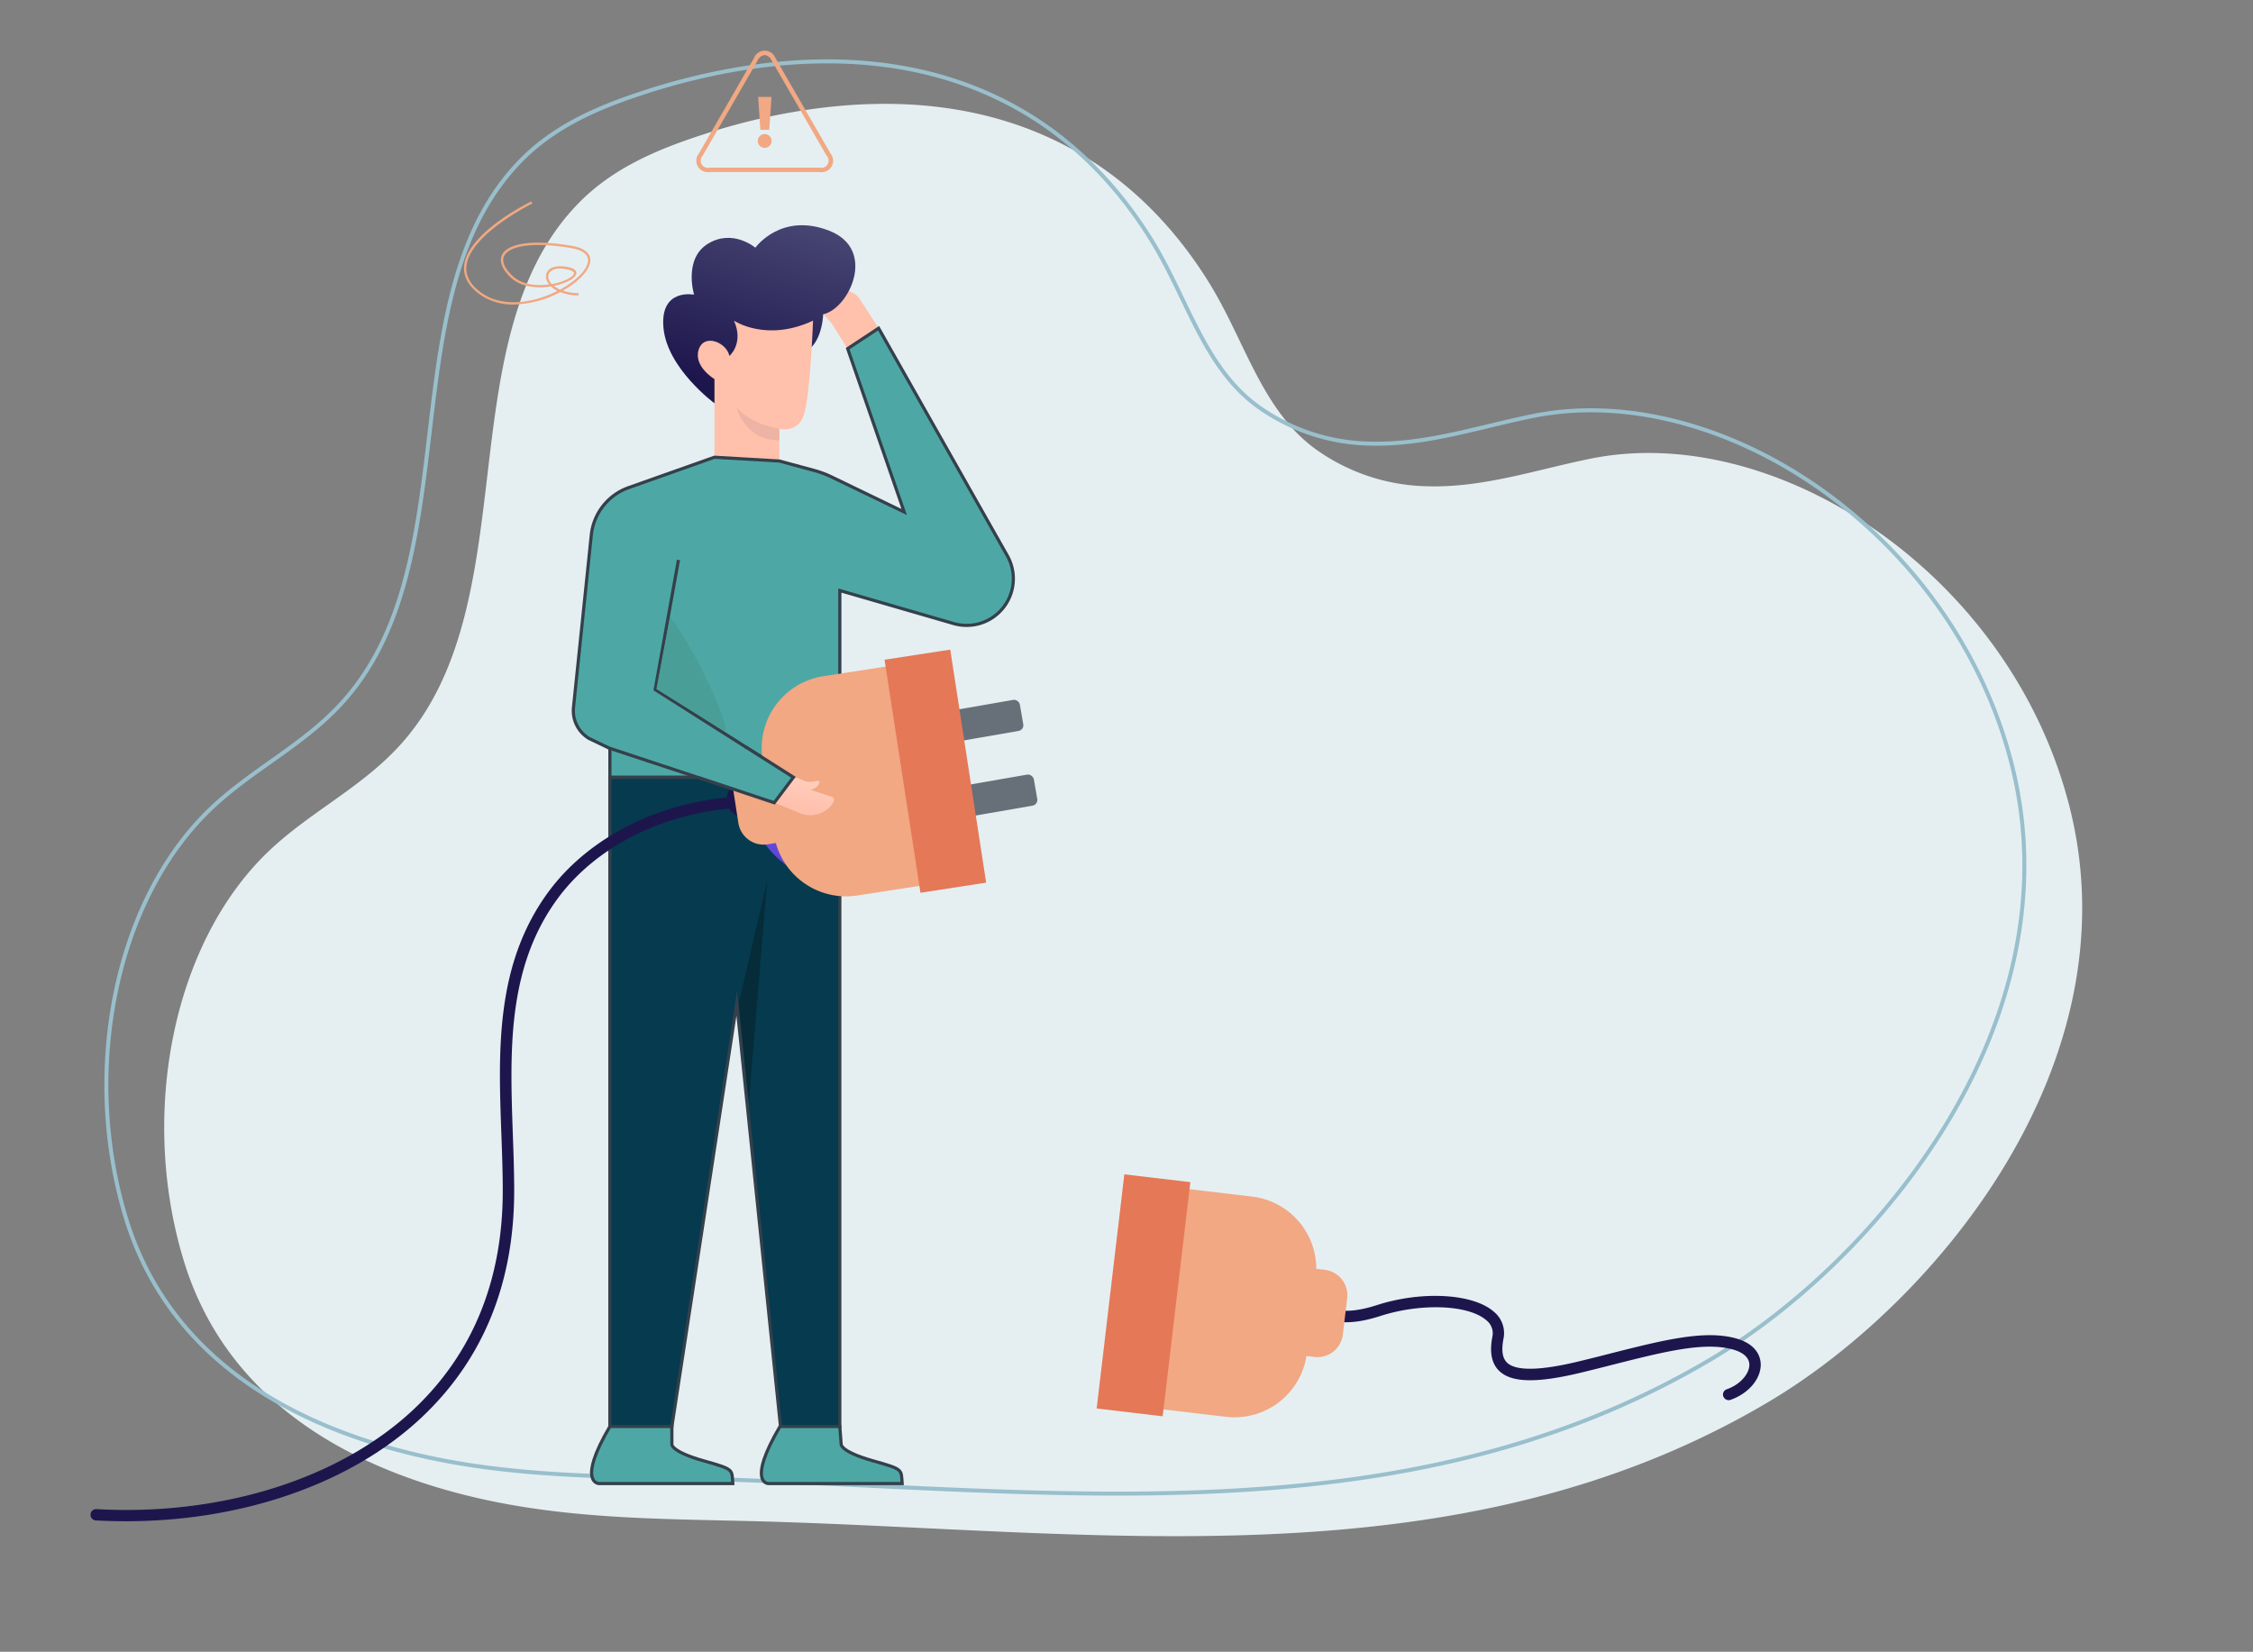 <svg id="Sup_4" data-name="Sup 4" xmlns="http://www.w3.org/2000/svg" xmlns:xlink="http://www.w3.org/1999/xlink" viewBox="0 0 805.34 590.38"><rect x="0" y="0" width="805.34" height="590.38" fill="#808080" stroke="none"/><defs><linearGradient id="linear-gradient" x1="159.22" y1="-3720.48" x2="158.66" y2="-3721.56" gradientTransform="matrix(71.33, 0, 0, -69.9, -11033.87, -259814.76)" gradientUnits="userSpaceOnUse"><stop offset="0" stop-color="#5ca0d3"/><stop offset="1" stop-color="#6236d9"/></linearGradient><linearGradient id="linear-gradient-2" x1="157.98" y1="-3737.39" x2="158.38" y2="-3736.19" gradientTransform="matrix(59.56, 0, 0, -55.17, -9155.17, -206053.49)" gradientUnits="userSpaceOnUse"><stop offset="0" stop-color="#1d164d"/><stop offset="1" stop-color="#4a4975"/></linearGradient><linearGradient id="linear-gradient-3" x1="149.46" y1="-3913.88" x2="149.78" y2="-3912.78" gradientTransform="matrix(19.22, 0, 0, -16.97, -2646.21, -65881.6)" gradientUnits="userSpaceOnUse"><stop offset="0" stop-color="#ffc0ac"/><stop offset="1" stop-color="#ffd6c7"/></linearGradient><linearGradient id="linear-gradient-4" x1="149.39" y1="-3913.87" x2="149.71" y2="-3912.82" gradientTransform="matrix(18.36, 0, 0, -16.97, -2455.68, -65881.6)" xlink:href="#linear-gradient-3"/><linearGradient id="linear-gradient-5" x1="149.28" y1="-4024.1" x2="149.75" y2="-4022.67" gradientTransform="matrix(18.54, 0, 0, -11.77, -2486.34, -47075.2)" xlink:href="#linear-gradient-3"/></defs><path d="M268.87,43.07q-8.87,2.15-17.5,5c-16.26,5.28-32.6,12-45.19,25.2-47,49.14-16.85,144.3-64.4,194.37-13.45,14.16-30.49,22.5-44.66,35.6-35.31,32.63-47.57,94.74-31.39,147.52,16.77,54.69,67.45,77,110.22,85.83,32.53,6.71,65.35,6.31,98,7.25,120.87,3.5,248.16,22.41,358.1-42.69,59.83-35.42,131.1-121.16,107.65-213-21.23-83.19-104.89-137.6-171.07-124.22-19.38,3.92-38.48,10.47-58.35,9.88a70.76,70.76,0,0,1-40.22-13.42c-19.06-14-25-38.44-37.7-59.06-12.27-19.91-28-35.73-46.33-46.39C349.2,33.39,306.68,34,268.87,43.07Z" style="fill:#e5eff2"/><path d="M248.2,27.92q-8.87,2.13-17.49,4.95c-16.26,5.27-32.6,12-45.19,25.19-47,49.14-16.85,144.3-64.41,194.37-13.44,14.16-30.49,22.5-44.66,35.6-35.31,32.63-47.57,94.75-31.38,147.53,16.76,54.68,67.44,77,110.21,85.82,32.53,6.72,65.35,6.31,98,7.26,120.87,3.49,248.17,22.41,358.11-42.69,59.82-35.43,131.1-121.17,107.64-213.06C697.84,189.71,614.18,135.29,548,148.68c-19.37,3.92-38.48,10.46-58.35,9.88a70.87,70.87,0,0,1-40.22-13.43c-19.06-14-25-38.44-37.7-59.06-12.26-19.91-28-35.73-46.33-46.38C328.54,18.23,286,18.79,248.2,27.92Z" style="fill:none;stroke:#99bfcc;stroke-miterlimit:10;stroke-width:1.431px"/><path id="Path_2" data-name="Path 2" d="M615.92,499l0-.16a2,2,0,0,1,1.31-2.27c4.93-1.71,8-5.59,8.08-8.6.09-3.43-3.62-5-5.85-5.61-10.16-2.86-24.48.75-42.6,5.33-3.87,1-7.88,2-12,3-15.63,3.74-24.55,3.53-28.94-.66-2.74-2.63-3.55-6.63-2.47-12.23a5.86,5.86,0,0,0-2.11-5.86c-6.31-5.59-23.35-6.28-38-1.54-8.88,2.87-15.84,2.95-20.68.23a10.79,10.79,0,0,1-5.26-6.31l3.94-1a6.78,6.78,0,0,0,3.41,3.8c2.63,1.43,7.77,2.48,17.35-.61,16.11-5.22,34.53-4.18,41.91,2.36a9.86,9.86,0,0,1,3.41,9.66c-.8,4.14-.38,6.93,1.29,8.53,3.15,3,11.62,2.89,25.19-.35,4.15-1,8.14-2,12-3,18.71-4.73,33.49-8.46,44.69-5.31,8.11,2.29,8.85,7.49,8.79,9.63-.15,5.19-4.68,10.21-10.86,12.34a2,2,0,0,1-2.48-1.21Z" style="fill:#1d164d"/><path id="Path_7" data-name="Path 7" d="M302.86,104l-3.64-.57-5,8.87,1.93,2a13.46,13.46,0,0,1,1.68,2.16l5.09,8.1,11.13-7.29-6.73-10.39A6.53,6.53,0,0,0,302.86,104Z" style="fill:#ffc0ac"/><path id="Path_8" data-name="Path 8" d="M300.19,277.89v232H279L263.35,358.6,240.17,509.87H218v-232Z" style="fill:#053a4f;stroke:#34404b;stroke-miterlimit:10;stroke-width:1.133px"/><path d="M266.55,278.9a6.78,6.78,0,0,0-6.75,6.18c-26.37,2.5-50.22,15.13-63.93,33.93-18.85,25.84-17.74,56.52-16.66,86.2.25,6.73.5,13.7.5,20.41,0,32-10.78,58.36-32,78.27-26.42,24.75-68.62,38-113.22,35.52a2,2,0,0,0-2.13,1.89h0a2,2,0,0,0,1.91,2.15c3.59.19,7.15.29,10.7.29,41.68,0,80.45-13.41,105.53-36.91,22.1-20.7,33.3-48,33.3-81.22,0-6.79-.25-13.79-.5-20.56-1-29-2.14-58.95,15.88-83.66,13.12-18,36.11-30.06,61.53-32.34a6.78,6.78,0,1,0,5.88-10.16Z" style="fill:#1d164d"/><path id="Path_10" data-name="Path 10" d="M348.31,311,308,316.28a37.11,37.11,0,0,1-41.61-32,1.79,1.79,0,0,1,0-.23h0a37.1,37.1,0,0,1,30-41L333.8,236Z" style="fill:url(#linear-gradient)"/><path id="Path_12" data-name="Path 12" d="M255.39,144.14s-16.8-12.35-18.22-26.82,10.93-12,10.93-12-3.91-12.83,5-18.23S270,88.54,270,88.54s9.12-12.82,26.4-6.08,7,28-2.16,29.86c0,0-.13,7.52-4.11,11.7S258.23,132.81,255.39,144.14Z" style="fill:url(#linear-gradient-2)"/><path id="Path_13" data-name="Path 13" d="M255.39,163.44V135.5S247.84,131,249.73,125s10-2.63,11,2.22c0,0,5.27-4.45,1.62-12.61,0,0,11.53,7.82,28.27,0,0,0-1,27.43-3.34,33.91s-8.71,4.75-8.71,4.75v11.54S276,178.15,255.39,163.44Z" style="fill:#ffc0ac"/><g id="Group_6" data-name="Group 6"><path id="Path_14" data-name="Path 14" d="M237.17,529.44l3-19.57H218v19.57Z" style="fill:url(#linear-gradient-3)"/><path id="Path_15" data-name="Path 15" d="M281,529.44h19.15V509.87H279Z" style="fill:url(#linear-gradient-4)"/></g><path id="Path_16" data-name="Path 16" d="M263.29,145.66s2.83,11.74,15.28,11.74v-4.15S269.16,152.14,263.29,145.66Z" style="fill:#edb3a4"/><path id="Path_20" data-name="Path 20" d="M249.12,277.8l-30.24-10.26v5.81Z" style="fill:#4a9e98"/><path id="Path_23" data-name="Path 23" d="M274.22,314.81l-10.17,43.95,3.62,35.16Z" style="fill:#052c38"/><g id="Group_14" data-name="Group 14"><path id="Path_38" data-name="Path 38" d="M183.61,108.84a20.12,20.12,0,0,1-12.93-4.21c-3.56-2.9-5.16-6.19-4.75-9.79C167.25,83.2,189,72.41,189.92,72l.36.75c-.22.11-22.26,11-23.53,22.24-.38,3.29,1.12,6.34,4.45,9,7.56,6.14,19.11,4.53,28.06,0a9.86,9.86,0,0,1-2.32-1.62c-4.88.78-10.82.34-14.56-3.35s-3.7-6.43-2.9-8c2.2-4.26,11.77-5.46,25-3.14,4.84.86,6.19,2.87,6.47,4.4.58,3.21-3,7.59-9,11.17-.25.15-.5.3-.76.44a17.11,17.11,0,0,0,5.63.86v.83a17.41,17.41,0,0,1-6.58-1.17A36.77,36.77,0,0,1,183.61,108.84ZM198,102.18a9.89,9.89,0,0,0,2.2,1.34l1.33-.76c5.67-3.34,9.13-7.49,8.62-10.3-.34-1.84-2.34-3.13-5.8-3.74-12.65-2.22-22.1-1.16-24.1,2.7-1,1.87,0,4.3,2.75,7,3.4,3.36,8.75,3.85,13.3,3.21a5.61,5.61,0,0,1-.65-1,3.53,3.53,0,0,1,.17-3.8c1.16-1.53,3.68-2,6.92-1.44,2,.38,3.13,1.06,3.27,2s-.86,2.1-2.81,3.08a21.12,21.12,0,0,1-5.2,1.7ZM200.2,96a4.56,4.56,0,0,0-3.75,1.37,2.73,2.73,0,0,0-.09,2.93,5.59,5.59,0,0,0,.87,1.23,21,21,0,0,0,5.57-1.74c1.83-.92,2.42-1.75,2.35-2.22,0-.26-.36-.9-2.6-1.32A12.33,12.33,0,0,0,200.2,96Z" style="fill:#f1a883"/></g><g id="Group_18" data-name="Group 18"><g id="Group_15" data-name="Group 15"><path id="Path_39" data-name="Path 39" d="M293,61.49H253.65a4.1,4.1,0,0,1-3.83-6.64l19.69-34.1a4.1,4.1,0,0,1,7.66,0l19.7,34.1A4.1,4.1,0,0,1,293,61.49ZM273.34,19.68a3.07,3.07,0,0,0-2.47,1.86l-19.69,34.1a2.57,2.57,0,0,0,2.47,4.28H293a2.57,2.57,0,0,0,2.47-4.28l-19.69-34.1A3.1,3.1,0,0,0,273.34,19.68Z" style="fill:#f1a883"/></g><g id="Group_17" data-name="Group 17"><g id="Group_16" data-name="Group 16"><path id="Path_40" data-name="Path 40" d="M270.87,50.51a2.47,2.47,0,1,1,2.34,2.34A2.48,2.48,0,0,1,270.87,50.51ZM271,34.64h4.78l-.8,11.76h-3.19Z" style="fill:#f1a883"/></g></g></g><path d="M218,509.87h22.16v6.48s0,2.56,11.16,5.73,10.24,3,10.62,8.19H214.1S206.09,530.16,218,509.87Z" style="fill:#4da8a5;stroke:#34404b;stroke-miterlimit:10;stroke-width:1.133px"/><path d="M278.8,509.87h21.39l.5,6.48s0,2.56,11.16,5.73,10.24,3,10.62,8.19H274.62S266.88,530.16,278.8,509.87Z" style="fill:#4da8a5;stroke:#34404b;stroke-miterlimit:10;stroke-width:1.133px"/><path id="Path_11" data-name="Path 11" d="M360.06,198.62l-46-81.3L303,124.61,323.2,183l-26-12.55a35.7,35.7,0,0,0-6.12-2.28l-12.52-3.39-23.18-1.35L224.7,174.3a20.19,20.19,0,0,0-13.34,16.93L205,252.82A11.53,11.53,0,0,0,210.65,264l7.36,3.52v10.26h31.11l27.63,9.11,6.87-9.11H300.2V211.08l40.68,11.8a16.7,16.7,0,0,0,19.18-24.26Z" style="fill:#4da8a5;stroke:#34404b;stroke-miterlimit:10;stroke-width:1.133px"/><polyline points="283.61 277.81 234.2 246.48 242.52 200.13" style="fill:none;stroke:#34404b;stroke-miterlimit:10;stroke-width:1.133px"/><rect x="336.92" y="252.17" width="28.45" height="11.26" rx="2.03" transform="translate(-38.96 63.93) rotate(-9.86)" style="fill:#677078"/><rect x="340.79" y="278.97" width="29.59" height="11.26" rx="2.07" transform="translate(-43.48 65.09) rotate(-9.86)" style="fill:#677078"/><path d="M330.57,236.1l-36.3,5.6a26,26,0,0,0-21.9,28c0,.21,0,.42.06.64l-2.88.44a9.13,9.13,0,0,0-7.62,10.4l2,13a9.16,9.16,0,0,0,10.4,7.62l3-.47a26.05,26.05,0,0,0,29,18.76l36.3-5.59Z" style="fill:#f1a883"/><rect x="292.21" y="263.75" width="84.28" height="23.76" transform="translate(112.85 648.07) rotate(-98.76)" style="fill:#e57857"/><path d="M401.84,502.11l36.47,4.31a26.05,26.05,0,0,0,28.58-21.11c0-.21.08-.42.11-.63l2.9.34A9.14,9.14,0,0,0,480,477L481.56,464a9.14,9.14,0,0,0-8-10.12l-3.05-.36a26,26,0,0,0-22.92-25.82l-36.47-4.31Z" style="fill:#f1a883"/><rect x="366.62" y="451.12" width="84.28" height="23.76" transform="translate(916.52 111.39) rotate(96.74)" style="fill:#e57857"/><path id="Path_22" data-name="Path 22" d="M276.75,286.92l9.3,3.76a9.61,9.61,0,0,0,11.9-4h0a1.32,1.32,0,0,0-.46-1.8.85.85,0,0,0-.26-.11l-7.48-2.45s2.62-.63,3.09-2.38-1.86-.17-4.18-.54-2.57-1.45-5.05-1.55Z" style="fill:url(#linear-gradient-5)"/><path d="M234.63,246.29s4.88-25.8,4.91-25.77C248.47,231.77,261.8,261,259,261.39" style="fill:#4a9e98"/><path d="M267.65,267.68l-1.13-.71.27.17,16.82,10.67-6.86,9.11L250,278l-.84-.22L218,267.48" style="fill:#4da8a5;stroke:#34404b;stroke-miterlimit:10;stroke-width:1.133px"/></svg>
